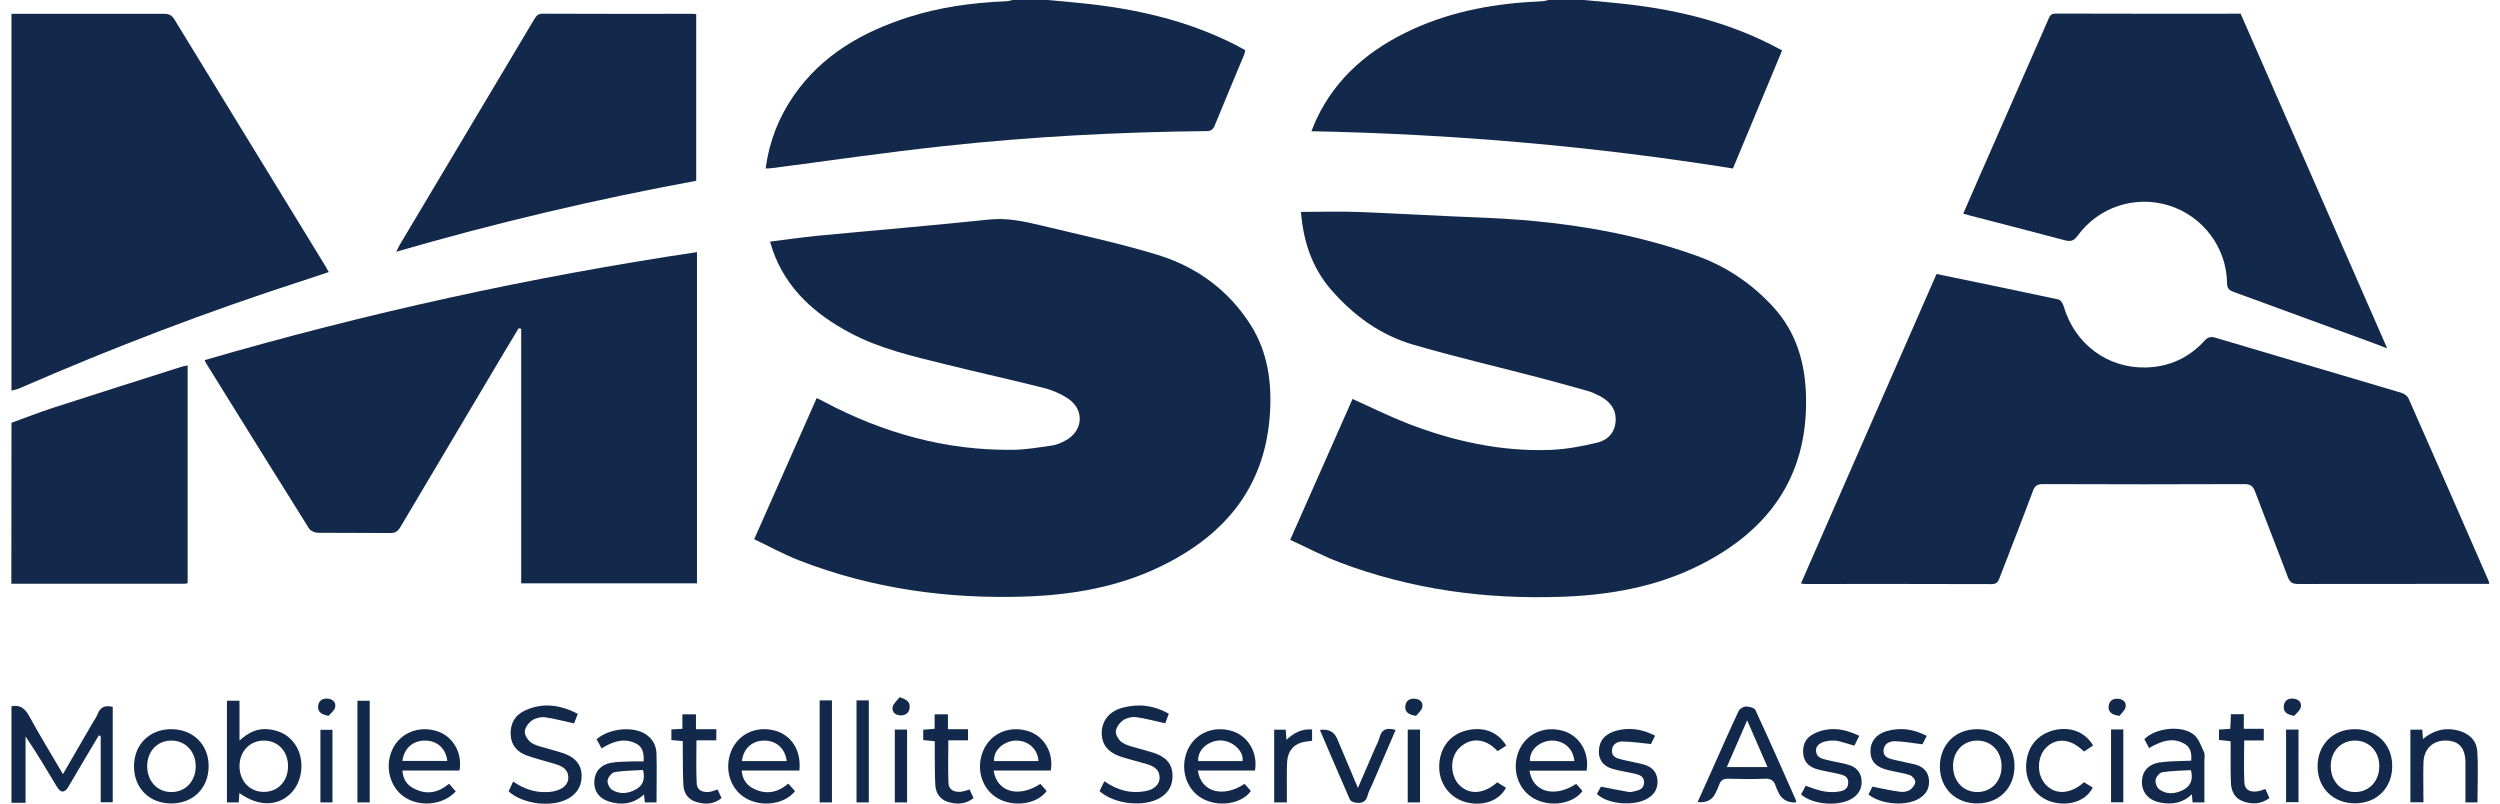 <?xml version="1.0" encoding="UTF-8"?>
<svg xmlns="http://www.w3.org/2000/svg" width="112" height="36" viewBox="0 0 140 45" fill="none">
  <g id="Logo MSSA 1" clip-path="url(#clip0_4963_8249)">
    <g id="Calque 1 + Exposition 1 + Noir et blanc 1Â Image">
      <path id="Vector" d="M0.642 0.774C3.488 0.774 6.342 0.774 9.189 0.774C9.468 0.774 9.619 0.853 9.769 1.09C12.58 5.693 15.405 10.296 18.223 14.9C18.28 14.993 18.331 15.1 18.41 15.237C17.951 15.387 17.506 15.538 17.069 15.681C11.641 17.431 6.321 19.467 1.086 21.747C0.943 21.812 0.792 21.833 0.642 21.876C0.642 14.842 0.642 7.808 0.642 0.774Z" fill="#13294B"></path>
      <path id="Vector_2" d="M88.699 0C89.308 0.057 89.911 0.108 90.52 0.172C93.531 0.466 96.45 1.119 99.174 2.495C99.375 2.596 99.576 2.71 99.798 2.825C98.873 5.041 97.97 7.228 97.045 9.436C89.244 8.188 81.4 7.507 73.441 7.349C73.541 7.098 73.62 6.891 73.713 6.69C74.839 4.295 76.746 2.725 79.105 1.642C81.392 0.595 83.823 0.179 86.311 0.072C86.447 0.072 86.584 0.029 86.72 0C87.379 0 88.039 0 88.699 0Z" fill="#13294B"></path>
      <path id="Vector_3" d="M58.684 0C59.294 0.057 59.896 0.108 60.506 0.172C63.532 0.473 66.464 1.126 69.196 2.517C69.375 2.61 69.547 2.703 69.734 2.811C69.712 2.904 69.698 2.99 69.669 3.069C69.124 4.388 68.565 5.7 68.027 7.02C67.934 7.249 67.819 7.342 67.561 7.342C62.65 7.392 57.745 7.651 52.862 8.181C49.65 8.525 46.445 8.999 43.24 9.414C43.132 9.429 43.018 9.429 42.874 9.436C43.082 7.916 43.606 6.568 44.459 5.342C46.044 3.062 48.316 1.778 50.898 0.954C52.654 0.394 54.468 0.151 56.304 0.072C56.44 0.072 56.577 0.029 56.713 0C57.372 0 58.032 0 58.692 0L58.684 0Z" fill="#13294B"></path>
      <path id="Vector_4" d="M0.642 23.676C1.431 23.389 2.219 23.081 3.015 22.823C5.41 22.048 7.805 21.288 10.2 20.528C10.293 20.5 10.393 20.492 10.508 20.464V32.646C10.465 32.667 10.422 32.689 10.386 32.689C7.138 32.689 3.883 32.689 0.635 32.689C0.642 29.684 0.642 26.68 0.642 23.676Z" fill="#13294B"></path>
      <path id="Vector_5" d="M0.642 39.551C1.137 39.45 1.402 39.68 1.639 40.11C2.226 41.185 2.872 42.232 3.524 43.351C4.105 42.347 4.657 41.393 5.216 40.433C5.302 40.282 5.41 40.146 5.467 39.988C5.611 39.601 5.883 39.472 6.313 39.587V44.928H5.639V41.214C5.604 41.207 5.568 41.193 5.532 41.185C5.259 41.644 4.987 42.096 4.715 42.555C4.413 43.057 4.127 43.566 3.825 44.068C3.617 44.412 3.402 44.412 3.194 44.068C2.628 43.129 2.069 42.182 1.431 41.243V44.957H0.642V39.551Z" fill="#13294B"></path>
      <path id="Vector_6" d="M72.258 30.215C73.455 27.512 74.602 24.916 75.742 22.342C76.796 22.816 77.807 23.317 78.854 23.726C81.4 24.708 84.038 25.289 86.777 25.196C87.681 25.167 88.591 24.995 89.473 24.78C90.054 24.637 90.463 24.185 90.477 23.532C90.499 22.894 90.133 22.464 89.588 22.177C89.359 22.063 89.122 21.948 88.878 21.883C87.946 21.618 87.007 21.367 86.067 21.116C83.759 20.514 81.436 19.969 79.141 19.302C77.298 18.764 75.785 17.66 74.531 16.212C73.455 14.964 72.982 13.48 72.853 11.867C73.921 11.867 74.947 11.831 75.972 11.867C78.273 11.953 80.575 12.096 82.877 12.182C87.021 12.34 91.079 12.914 95.001 14.319C96.679 14.921 98.113 15.889 99.311 17.201C100.623 18.635 101.11 20.399 101.139 22.292C101.218 26.73 99.01 29.742 95.138 31.671C92.721 32.875 90.119 33.327 87.451 33.42C83.185 33.571 79.026 33.011 75.018 31.491C74.086 31.14 73.204 30.667 72.251 30.23L72.258 30.215Z" fill="#13294B"></path>
      <path id="Vector_7" d="M42.236 30.194C43.419 27.526 44.566 24.931 45.735 22.292C45.886 22.364 46.022 22.428 46.151 22.5C49.456 24.25 52.963 25.239 56.727 25.189C57.451 25.182 58.175 25.053 58.9 24.952C59.151 24.916 59.394 24.816 59.624 24.694C60.678 24.149 60.764 22.923 59.76 22.285C59.358 22.027 58.892 21.833 58.426 21.718C56.612 21.26 54.784 20.858 52.963 20.406C51.141 19.955 49.306 19.539 47.635 18.657C45.649 17.603 44.022 16.183 43.261 13.982C43.218 13.853 43.182 13.716 43.125 13.53C44.014 13.423 44.875 13.293 45.742 13.207C48.947 12.899 52.16 12.634 55.365 12.297C56.361 12.189 57.301 12.383 58.247 12.612C60.441 13.143 62.657 13.609 64.815 14.269C66.995 14.935 68.794 16.24 70.028 18.184C71.024 19.747 71.247 21.525 71.103 23.339C70.788 27.376 68.515 30.021 64.98 31.728C62.606 32.875 60.061 33.313 57.451 33.406C53.085 33.556 48.825 32.968 44.739 31.377C43.892 31.047 43.089 30.602 42.243 30.201L42.236 30.194Z" fill="#13294B"></path>
      <path id="Vector_8" d="M139.421 32.696H138.969C135.542 32.696 132.121 32.696 128.694 32.703C128.364 32.703 128.228 32.603 128.113 32.302C127.518 30.71 126.887 29.132 126.292 27.548C126.177 27.232 126.041 27.11 125.683 27.11C121.925 27.125 118.175 27.125 114.418 27.11C114.088 27.11 113.945 27.204 113.837 27.512C113.235 29.132 112.597 30.738 111.98 32.352C111.902 32.567 111.823 32.71 111.536 32.71C108.051 32.696 104.574 32.703 101.089 32.703C101.032 32.703 100.974 32.689 100.852 32.675C103.383 26.895 105.907 21.138 108.446 15.344C110.74 15.817 113.013 16.284 115.279 16.771C115.401 16.8 115.53 17.015 115.573 17.173C116.189 19.259 118.018 20.636 120.183 20.578C121.474 20.543 122.578 20.041 123.446 19.087C123.646 18.865 123.818 18.836 124.076 18.915C127.547 19.94 131.017 20.966 134.48 21.998C134.638 22.041 134.817 22.177 134.882 22.321C136.381 25.712 137.872 29.111 139.356 32.517C139.378 32.567 139.385 32.624 139.406 32.718L139.421 32.696Z" fill="#13294B"></path>
      <path id="Vector_9" d="M11.469 20.163C20.532 17.531 29.681 15.516 39.031 14.118V32.667H29.186V18.413C29.136 18.406 29.093 18.392 29.043 18.384C28.778 18.829 28.505 19.273 28.24 19.718C26.297 22.98 24.354 26.25 22.418 29.52C22.274 29.756 22.131 29.857 21.844 29.849C20.496 29.835 19.148 29.849 17.8 29.835C17.635 29.835 17.399 29.735 17.312 29.606C15.377 26.523 13.455 23.425 11.533 20.327C11.512 20.292 11.498 20.249 11.462 20.17L11.469 20.163Z" fill="#13294B"></path>
      <path id="Vector_10" d="M109.937 11.974C110.489 10.705 111.034 9.45 111.586 8.203C112.618 5.851 113.651 3.499 114.683 1.14C114.769 0.946 114.812 0.76 115.114 0.76C118.555 0.774 121.99 0.767 125.475 0.767C128.192 6.977 130.917 13.193 133.684 19.51C133.376 19.388 133.154 19.302 132.939 19.223C130.322 18.262 127.704 17.302 125.087 16.348C124.815 16.248 124.714 16.14 124.714 15.839C124.686 13.853 123.352 12.096 121.459 11.508C119.566 10.92 117.523 11.587 116.347 13.2C116.132 13.494 115.953 13.544 115.616 13.451C113.873 12.985 112.131 12.541 110.388 12.089C110.252 12.053 110.116 12.017 109.944 11.967L109.937 11.974Z" fill="#13294B"></path>
      <path id="Vector_11" d="M38.988 0.789V10.124C33.345 11.164 27.774 12.476 22.188 14.097C22.274 13.925 22.325 13.817 22.382 13.716C24.891 9.508 27.401 5.299 29.91 1.09C30.025 0.903 30.118 0.76 30.391 0.767C33.173 0.782 35.948 0.774 38.73 0.774C38.801 0.774 38.866 0.782 38.988 0.789Z" fill="#13294B"></path>
      <path id="Vector_12" d="M13.405 44.419C13.39 44.613 13.376 44.771 13.369 44.935H12.709V39.242H13.412V41.472C13.928 40.992 14.452 40.77 15.061 40.841C15.671 40.913 16.18 41.171 16.531 41.695C17.083 42.512 16.968 43.745 16.287 44.426C15.541 45.165 14.48 45.172 13.412 44.419H13.405ZM16.129 42.899C16.129 42.075 15.57 41.479 14.796 41.472C14 41.465 13.419 42.06 13.412 42.899C13.412 43.738 13.986 44.347 14.774 44.347C15.57 44.347 16.137 43.738 16.129 42.899Z" fill="#13294B"></path>
      <path id="Vector_13" d="M100.587 44.935C100.095 44.964 99.755 44.761 99.569 44.326C99.526 44.218 99.468 44.118 99.433 44.011C99.347 43.709 99.167 43.595 98.837 43.609C98.149 43.638 97.461 43.63 96.78 43.609C96.507 43.602 96.356 43.702 96.27 43.953C96.22 44.104 96.149 44.24 96.084 44.383C95.902 44.794 95.563 44.971 95.066 44.914C95.374 44.233 95.675 43.559 95.977 42.885C96.435 41.859 96.887 40.827 97.368 39.809C97.425 39.687 97.633 39.565 97.776 39.565C97.956 39.565 98.242 39.637 98.3 39.759C99.081 41.436 99.827 43.136 100.58 44.828C100.587 44.849 100.58 44.885 100.58 44.935H100.587ZM98.981 42.956C98.601 42.089 98.242 41.257 97.841 40.339C97.446 41.25 97.081 42.089 96.701 42.956H98.981Z" fill="#13294B"></path>
      <path id="Vector_14" d="M32.363 39.959C32.27 40.21 32.198 40.39 32.148 40.511C31.581 40.39 31.051 40.239 30.52 40.167C30.283 40.139 29.982 40.21 29.789 40.347C29.595 40.483 29.387 40.762 29.387 40.977C29.387 41.193 29.581 41.487 29.774 41.608C30.068 41.788 30.441 41.845 30.778 41.953C31.094 42.053 31.416 42.118 31.717 42.247C32.205 42.455 32.542 42.799 32.571 43.372C32.592 43.953 32.363 44.398 31.861 44.699C30.957 45.237 29.315 45.057 28.484 44.319C28.562 44.154 28.641 43.982 28.735 43.767C29.33 44.175 29.953 44.391 30.642 44.355C30.757 44.355 30.871 44.34 30.979 44.319C31.509 44.218 31.825 43.939 31.825 43.552C31.825 43.078 31.474 42.899 31.086 42.784C30.57 42.627 30.04 42.498 29.53 42.318C28.986 42.132 28.634 41.759 28.598 41.164C28.562 40.554 28.814 40.067 29.373 39.802C30.377 39.321 31.359 39.465 32.363 39.974V39.959Z" fill="#13294B"></path>
      <path id="Vector_15" d="M61.861 43.76C62.578 44.261 63.324 44.455 64.141 44.304C64.643 44.211 64.944 43.925 64.937 43.544C64.937 43.093 64.607 42.906 64.234 42.792C63.754 42.648 63.266 42.533 62.793 42.383C62.04 42.139 61.689 41.68 61.696 41.028C61.71 40.347 62.126 39.83 62.872 39.63C63.761 39.393 64.614 39.493 65.453 39.967C65.374 40.189 65.302 40.382 65.252 40.504C64.679 40.382 64.155 40.232 63.617 40.16C63.381 40.132 63.08 40.203 62.886 40.339C62.693 40.476 62.492 40.755 62.485 40.977C62.485 41.193 62.678 41.487 62.872 41.601C63.166 41.781 63.539 41.838 63.876 41.946C64.198 42.046 64.542 42.118 64.851 42.254C65.324 42.462 65.639 42.806 65.661 43.365C65.683 43.932 65.467 44.369 64.987 44.663C64.091 45.222 62.413 45.05 61.574 44.304C61.66 44.132 61.746 43.953 61.839 43.76H61.861Z" fill="#13294B"></path>
      <path id="Vector_16" d="M58.842 43.15H55.644C55.824 44.355 57.042 44.699 58.261 43.896C58.376 44.025 58.498 44.161 58.613 44.297C58.075 45.036 56.777 45.222 55.874 44.706C54.985 44.197 54.633 43.057 55.056 42.046C55.458 41.085 56.498 40.619 57.552 40.934C58.462 41.207 59.022 42.146 58.842 43.157V43.15ZM58.154 42.62C58.111 41.938 57.587 41.472 56.899 41.472C56.34 41.472 55.63 41.91 55.666 42.62H58.154Z" fill="#13294B"></path>
      <path id="Vector_17" d="M44.76 43.15H41.533C41.576 43.673 41.834 44.003 42.265 44.197C42.932 44.498 43.548 44.391 44.143 43.882C44.272 44.025 44.401 44.168 44.523 44.304C43.928 45.05 42.652 45.215 41.763 44.699C40.888 44.19 40.544 43.071 40.945 42.067C41.325 41.128 42.301 40.648 43.34 40.899C44.308 41.135 44.882 42.017 44.767 43.143L44.76 43.15ZM44.057 42.62C43.971 41.924 43.484 41.479 42.817 41.472C42.121 41.472 41.634 41.903 41.548 42.62H44.057Z" fill="#13294B"></path>
      <path id="Vector_18" d="M25.522 44.319C24.805 45.1 23.479 45.215 22.619 44.613C21.801 44.039 21.529 42.863 21.995 41.924C22.439 41.028 23.479 40.619 24.483 40.949C25.372 41.236 25.91 42.175 25.73 43.15H22.54C22.561 43.659 22.812 43.982 23.214 44.175C23.902 44.52 24.54 44.398 25.149 43.889C25.279 44.039 25.401 44.175 25.53 44.326L25.522 44.319ZM22.54 42.612H25.049C24.977 41.931 24.49 41.479 23.816 41.472C23.128 41.465 22.633 41.895 22.532 42.612H22.54Z" fill="#13294B"></path>
      <path id="Vector_19" d="M85.651 43.15C85.823 44.355 87.05 44.699 88.269 43.896C88.383 44.025 88.505 44.161 88.62 44.297C88.089 45.036 86.784 45.222 85.881 44.706C84.992 44.197 84.64 43.057 85.056 42.046C85.458 41.085 86.498 40.619 87.552 40.934C88.462 41.207 89.021 42.146 88.849 43.157H85.651V43.15ZM88.161 42.62C88.111 41.938 87.594 41.472 86.906 41.472C86.333 41.472 85.63 41.924 85.68 42.62H88.161Z" fill="#13294B"></path>
      <path id="Vector_20" d="M70.279 43.15H67.081C67.253 44.355 68.479 44.699 69.698 43.896C69.813 44.025 69.935 44.161 70.049 44.297C69.519 45.036 68.214 45.222 67.31 44.706C66.421 44.197 66.07 43.057 66.486 42.046C66.887 41.085 67.927 40.619 68.981 40.934C69.891 41.207 70.451 42.146 70.279 43.157V43.15ZM69.583 42.62C69.662 42.06 69.024 41.465 68.336 41.465C67.769 41.465 67.067 41.895 67.095 42.62H69.576H69.583Z" fill="#13294B"></path>
      <path id="Vector_21" d="M36.765 44.935H36.113C36.098 44.799 36.084 44.663 36.063 44.491C35.46 45.036 34.786 45.108 34.077 44.878C33.532 44.699 33.252 44.283 33.281 43.745C33.309 43.215 33.632 42.827 34.206 42.72C34.571 42.655 34.944 42.655 35.317 42.641C35.553 42.627 35.797 42.641 36.041 42.641C36.07 42.197 35.998 41.824 35.618 41.637C34.944 41.3 34.313 41.523 33.689 41.91C33.589 41.73 33.496 41.566 33.41 41.401C34.069 40.813 35.346 40.655 36.084 41.071C36.536 41.329 36.758 41.738 36.765 42.239C36.787 43.121 36.765 44.011 36.765 44.943V44.935ZM36.005 43.121C35.46 43.157 34.937 43.15 34.428 43.236C34.263 43.265 34.062 43.516 34.026 43.695C33.998 43.853 34.127 44.132 34.27 44.226C34.7 44.498 35.166 44.448 35.604 44.211C36.005 43.989 36.134 43.645 36.012 43.121H36.005Z" fill="#13294B"></path>
      <path id="Vector_22" d="M123.453 44.935H122.786C122.772 44.792 122.764 44.67 122.743 44.484C122.234 44.971 121.646 45.065 121.015 44.95C120.348 44.835 119.947 44.398 119.947 43.803C119.947 43.208 120.298 42.784 120.979 42.691C121.538 42.612 122.112 42.627 122.707 42.598C122.743 42.211 122.686 41.859 122.341 41.659C121.646 41.25 121.001 41.523 120.348 41.888C120.255 41.716 120.169 41.551 120.083 41.393C120.707 40.755 122.198 40.59 122.865 41.15C123.137 41.379 123.266 41.781 123.424 42.118C123.489 42.247 123.446 42.426 123.446 42.584C123.446 43.351 123.446 44.118 123.446 44.921L123.453 44.935ZM122.686 43.129C122.162 43.157 121.624 43.164 121.101 43.243C120.943 43.265 120.742 43.501 120.714 43.666C120.685 43.838 120.785 44.111 120.929 44.211C121.345 44.512 121.818 44.462 122.262 44.233C122.678 44.018 122.829 43.659 122.693 43.129H122.686Z" fill="#13294B"></path>
      <path id="Vector_23" d="M7.504 42.921C7.504 41.702 8.357 40.841 9.576 40.834C10.795 40.827 11.677 41.68 11.684 42.885C11.691 44.125 10.824 44.993 9.59 44.993C8.364 44.993 7.504 44.132 7.504 42.921ZM10.96 42.921C10.96 42.082 10.386 41.472 9.598 41.472C8.816 41.472 8.25 42.067 8.242 42.885C8.235 43.731 8.795 44.347 9.583 44.355C10.379 44.362 10.953 43.76 10.96 42.921Z" fill="#13294B"></path>
      <path id="Vector_24" d="M108.632 42.935C108.632 41.716 109.478 40.849 110.69 40.834C111.916 40.82 112.798 41.666 112.812 42.87C112.826 44.111 111.966 44.986 110.733 44.993C109.507 44.993 108.639 44.147 108.632 42.935ZM112.088 42.913C112.088 42.089 111.536 41.494 110.761 41.472C109.965 41.458 109.37 42.053 109.37 42.892C109.37 43.738 109.93 44.347 110.718 44.355C111.514 44.355 112.088 43.76 112.088 42.913Z" fill="#13294B"></path>
      <path id="Vector_25" d="M129.784 42.928C129.784 41.709 130.63 40.841 131.849 40.834C133.075 40.82 133.957 41.673 133.964 42.87C133.978 44.111 133.111 44.986 131.885 44.986C130.659 44.986 129.791 44.132 129.784 42.928ZM133.24 42.906C133.24 42.082 132.681 41.487 131.906 41.472C131.11 41.458 130.522 42.06 130.522 42.899C130.522 43.745 131.089 44.347 131.878 44.355C132.666 44.355 133.24 43.752 133.24 42.906Z" fill="#13294B"></path>
      <path id="Vector_26" d="M138.065 44.935C138.065 44.175 138.065 43.451 138.065 42.72C138.065 41.91 137.721 41.501 137.026 41.472C136.273 41.436 135.742 41.91 135.714 42.691C135.692 43.43 135.714 44.168 135.714 44.928H134.982V40.863H135.649C135.663 41.021 135.671 41.171 135.685 41.386C136.273 40.892 136.911 40.727 137.621 40.899C138.237 41.049 138.682 41.436 138.725 42.06C138.79 43.007 138.739 43.96 138.739 44.935H138.058H138.065Z" fill="#13294B"></path>
      <path id="Vector_27" d="M89.423 44.469C89.509 44.312 89.602 44.154 89.653 44.053C90.198 44.161 90.692 44.261 91.194 44.347C91.302 44.369 91.424 44.34 91.531 44.312C91.811 44.254 92.062 44.161 92.069 43.81C92.069 43.466 91.804 43.394 91.56 43.329C91.144 43.229 90.714 43.179 90.305 43.057C89.71 42.885 89.452 42.433 89.559 41.838C89.653 41.322 90.025 41.064 90.484 40.927C91.23 40.719 91.954 40.82 92.686 41.2C92.585 41.393 92.492 41.58 92.456 41.666C91.875 41.608 91.366 41.53 90.85 41.523C90.549 41.523 90.284 41.687 90.269 42.032C90.255 42.383 90.549 42.469 90.814 42.533C91.216 42.634 91.624 42.698 92.026 42.806C92.463 42.921 92.764 43.179 92.815 43.652C92.865 44.125 92.664 44.484 92.255 44.72C91.495 45.172 90.004 45.036 89.43 44.462L89.423 44.469Z" fill="#13294B"></path>
      <path id="Vector_28" d="M104.122 41.2C104.021 41.401 103.935 41.58 103.842 41.759C103.548 41.673 103.269 41.58 102.982 41.508C102.846 41.472 102.695 41.465 102.559 41.472C102.042 41.494 101.691 41.702 101.698 42.01C101.698 42.476 102.107 42.498 102.43 42.584C102.788 42.677 103.161 42.72 103.512 42.827C103.907 42.942 104.186 43.2 104.244 43.638C104.294 44.075 104.143 44.419 103.778 44.677C103.061 45.179 101.555 45.093 100.859 44.491C100.938 44.333 101.024 44.175 101.118 44.003C101.426 44.104 101.713 44.226 102.007 44.29C102.272 44.347 102.552 44.376 102.817 44.347C103.125 44.312 103.484 44.269 103.498 43.846C103.52 43.437 103.183 43.394 102.889 43.322C102.516 43.236 102.128 43.179 101.763 43.078C101.34 42.956 101.031 42.706 100.981 42.218C100.931 41.709 101.117 41.315 101.584 41.085C102.437 40.669 103.269 40.798 104.122 41.207V41.2Z" fill="#13294B"></path>
      <path id="Vector_29" d="M107.9 41.207C107.793 41.422 107.7 41.594 107.657 41.68C107.105 41.616 106.624 41.523 106.137 41.508C105.814 41.501 105.491 41.644 105.477 42.039C105.47 42.412 105.792 42.476 106.065 42.548C106.452 42.641 106.846 42.713 107.234 42.806C107.671 42.921 107.972 43.186 108.022 43.659C108.065 44.111 107.886 44.462 107.492 44.706C106.76 45.165 105.348 45.065 104.631 44.491C104.717 44.326 104.81 44.154 104.86 44.053C105.412 44.161 105.907 44.276 106.409 44.34C106.581 44.362 106.803 44.333 106.947 44.24C107.09 44.147 107.248 43.953 107.255 43.795C107.262 43.666 107.09 43.451 106.954 43.408C106.567 43.279 106.151 43.229 105.749 43.129C105.047 42.964 104.738 42.62 104.746 42.046C104.746 41.523 105.075 41.107 105.656 40.942C106.416 40.727 107.148 40.82 107.893 41.207H107.9Z" fill="#13294B"></path>
      <path id="Vector_30" d="M116.698 42.082C115.974 41.365 115.178 41.286 114.597 41.852C114.067 42.368 114.038 43.372 114.547 43.925C115.092 44.527 115.938 44.491 116.705 43.803C116.863 43.896 117.028 44.003 117.193 44.104C116.849 44.806 115.974 45.143 115.049 44.943C114.146 44.749 113.5 43.975 113.465 43.05C113.422 42.017 113.959 41.221 114.87 40.934C115.824 40.641 116.734 40.934 117.215 41.745C117.057 41.852 116.892 41.96 116.713 42.082H116.698Z" fill="#13294B"></path>
      <path id="Vector_31" d="M84.354 41.752C84.174 41.867 84.024 41.967 83.866 42.067C83.149 41.279 82.282 41.3 81.686 41.924C81.177 42.455 81.213 43.444 81.722 43.96C82.282 44.527 83.085 44.477 83.845 43.81C84.002 43.91 84.167 44.011 84.332 44.111C83.974 44.821 83.106 45.151 82.174 44.943C81.271 44.742 80.632 43.975 80.597 43.042C80.561 41.996 81.113 41.185 82.045 40.927C83.013 40.655 83.873 40.956 84.347 41.752H84.354Z" fill="#13294B"></path>
      <path id="Vector_32" d="M78.151 40.884C77.721 41.888 77.298 42.885 76.868 43.874C76.775 44.097 76.646 44.312 76.588 44.541C76.488 44.95 76.215 45 75.878 44.943C75.771 44.921 75.627 44.857 75.592 44.771C75.025 43.48 74.473 42.182 73.914 40.877C74.387 40.806 74.71 40.97 74.882 41.372C75.255 42.261 75.627 43.15 76.043 44.125C76.388 43.337 76.689 42.634 76.99 41.931C77.083 41.723 77.198 41.515 77.255 41.3C77.377 40.806 77.692 40.748 78.159 40.877L78.151 40.884Z" fill="#13294B"></path>
      <path id="Vector_33" d="M124.915 41.508C124.679 41.48 124.485 41.465 124.263 41.436V40.856C124.471 40.841 124.664 40.827 124.894 40.813C124.908 40.547 124.923 40.282 124.93 39.995H125.654V40.813H126.772V41.465H125.675C125.675 42.282 125.647 43.05 125.683 43.817C125.704 44.326 126.177 44.469 126.859 44.183C126.93 44.34 127.002 44.505 127.088 44.692C126.608 45.043 126.106 45.057 125.604 44.871C125.131 44.699 124.944 44.29 124.93 43.817C124.908 43.2 124.915 42.591 124.915 41.974C124.915 41.824 124.915 41.666 124.915 41.494V41.508Z" fill="#13294B"></path>
      <path id="Vector_34" d="M40.114 40.841V41.458H39.002C39.002 42.304 38.974 43.1 39.017 43.889C39.038 44.269 39.368 44.383 39.719 44.347C39.87 44.333 40.013 44.261 40.185 44.211C40.257 44.362 40.322 44.512 40.408 44.692C39.963 45.057 39.468 45.057 38.981 44.907C38.543 44.771 38.292 44.426 38.271 43.975C38.235 43.351 38.242 42.72 38.235 42.089C38.235 41.903 38.235 41.723 38.235 41.501C38.013 41.48 37.819 41.465 37.597 41.444V40.849C37.776 40.841 37.97 40.827 38.214 40.813V40.002H38.974V40.834H40.106L40.114 40.841Z" fill="#13294B"></path>
      <path id="Vector_35" d="M52.339 40.813V40.002H53.084V40.834H54.21V41.458H53.106C53.106 42.29 53.084 43.071 53.113 43.846C53.127 44.226 53.429 44.369 53.787 44.34C53.952 44.326 54.11 44.261 54.296 44.211C54.361 44.362 54.432 44.512 54.519 44.692C54.067 45.05 53.579 45.057 53.084 44.907C52.626 44.763 52.396 44.398 52.375 43.932C52.346 43.322 52.353 42.706 52.346 42.089C52.346 41.903 52.346 41.723 52.346 41.508C52.124 41.487 51.93 41.465 51.701 41.444V40.863C51.887 40.849 52.081 40.834 52.346 40.813H52.339Z" fill="#13294B"></path>
      <path id="Vector_36" d="M47.965 39.221H48.653V44.935H47.965V39.221Z" fill="#13294B"></path>
      <path id="Vector_37" d="M45.9 39.221H46.589V44.935H45.9V39.221Z" fill="#13294B"></path>
      <path id="Vector_38" d="M20.704 44.935H20.016V39.242H20.704V44.935Z" fill="#13294B"></path>
      <path id="Vector_39" d="M72.071 44.935H71.354V40.863H72C72.014 41.028 72.028 41.207 72.043 41.429C72.451 41.042 72.896 40.805 73.477 40.849V41.479C73.405 41.494 73.326 41.508 73.24 41.515C72.523 41.58 72.114 41.981 72.078 42.698C72.05 43.279 72.071 43.867 72.064 44.455C72.064 44.606 72.064 44.763 72.064 44.935H72.071Z" fill="#13294B"></path>
      <path id="Vector_40" d="M118.219 40.849H118.907V44.928H118.219V40.849Z" fill="#13294B"></path>
      <path id="Vector_41" d="M128.02 40.856H128.716V44.921H128.02V40.856Z" fill="#13294B"></path>
      <path id="Vector_42" d="M50.797 44.935H50.109V40.856H50.797V44.935Z" fill="#13294B"></path>
      <path id="Vector_43" d="M18.618 44.935H17.944V40.87H18.618V44.935Z" fill="#13294B"></path>
      <path id="Vector_44" d="M79.521 44.935H78.833V40.856H79.521V44.935Z" fill="#13294B"></path>
      <path id="Vector_45" d="M128.472 40.088C128.049 40.01 127.862 39.859 127.891 39.544C127.92 39.257 128.106 39.106 128.386 39.12C128.68 39.135 128.909 39.3 128.845 39.601C128.802 39.802 128.579 39.959 128.479 40.088H128.472Z" fill="#13294B"></path>
      <path id="Vector_46" d="M118.692 40.088C118.262 40.031 118.068 39.88 118.082 39.572C118.097 39.285 118.276 39.128 118.556 39.128C118.849 39.128 119.086 39.292 119.036 39.587C119 39.787 118.785 39.959 118.692 40.088Z" fill="#13294B"></path>
      <path id="Vector_47" d="M79.299 40.088C78.868 40.024 78.682 39.873 78.696 39.565C78.711 39.278 78.897 39.12 79.177 39.128C79.471 39.128 79.707 39.292 79.65 39.594C79.614 39.794 79.399 39.959 79.299 40.088Z" fill="#13294B"></path>
      <path id="Vector_48" d="M50.374 39.042C50.761 39.163 50.969 39.3 50.941 39.615C50.919 39.916 50.718 40.074 50.417 40.06C50.138 40.045 49.93 39.866 49.987 39.594C50.03 39.393 50.238 39.228 50.374 39.049V39.042Z" fill="#13294B"></path>
      <path id="Vector_49" d="M18.402 40.088C17.979 40.01 17.793 39.859 17.814 39.551C17.836 39.264 18.029 39.113 18.302 39.12C18.596 39.128 18.833 39.3 18.768 39.601C18.725 39.802 18.503 39.959 18.402 40.088Z" fill="#13294B"></path>
    </g>
  </g>
  <defs>
    <clipPath id="clip0_4963_8249">
      <rect width="138.779" height="45" fill="white" transform="translate(0.642)"></rect>
    </clipPath>
  </defs>
</svg>
